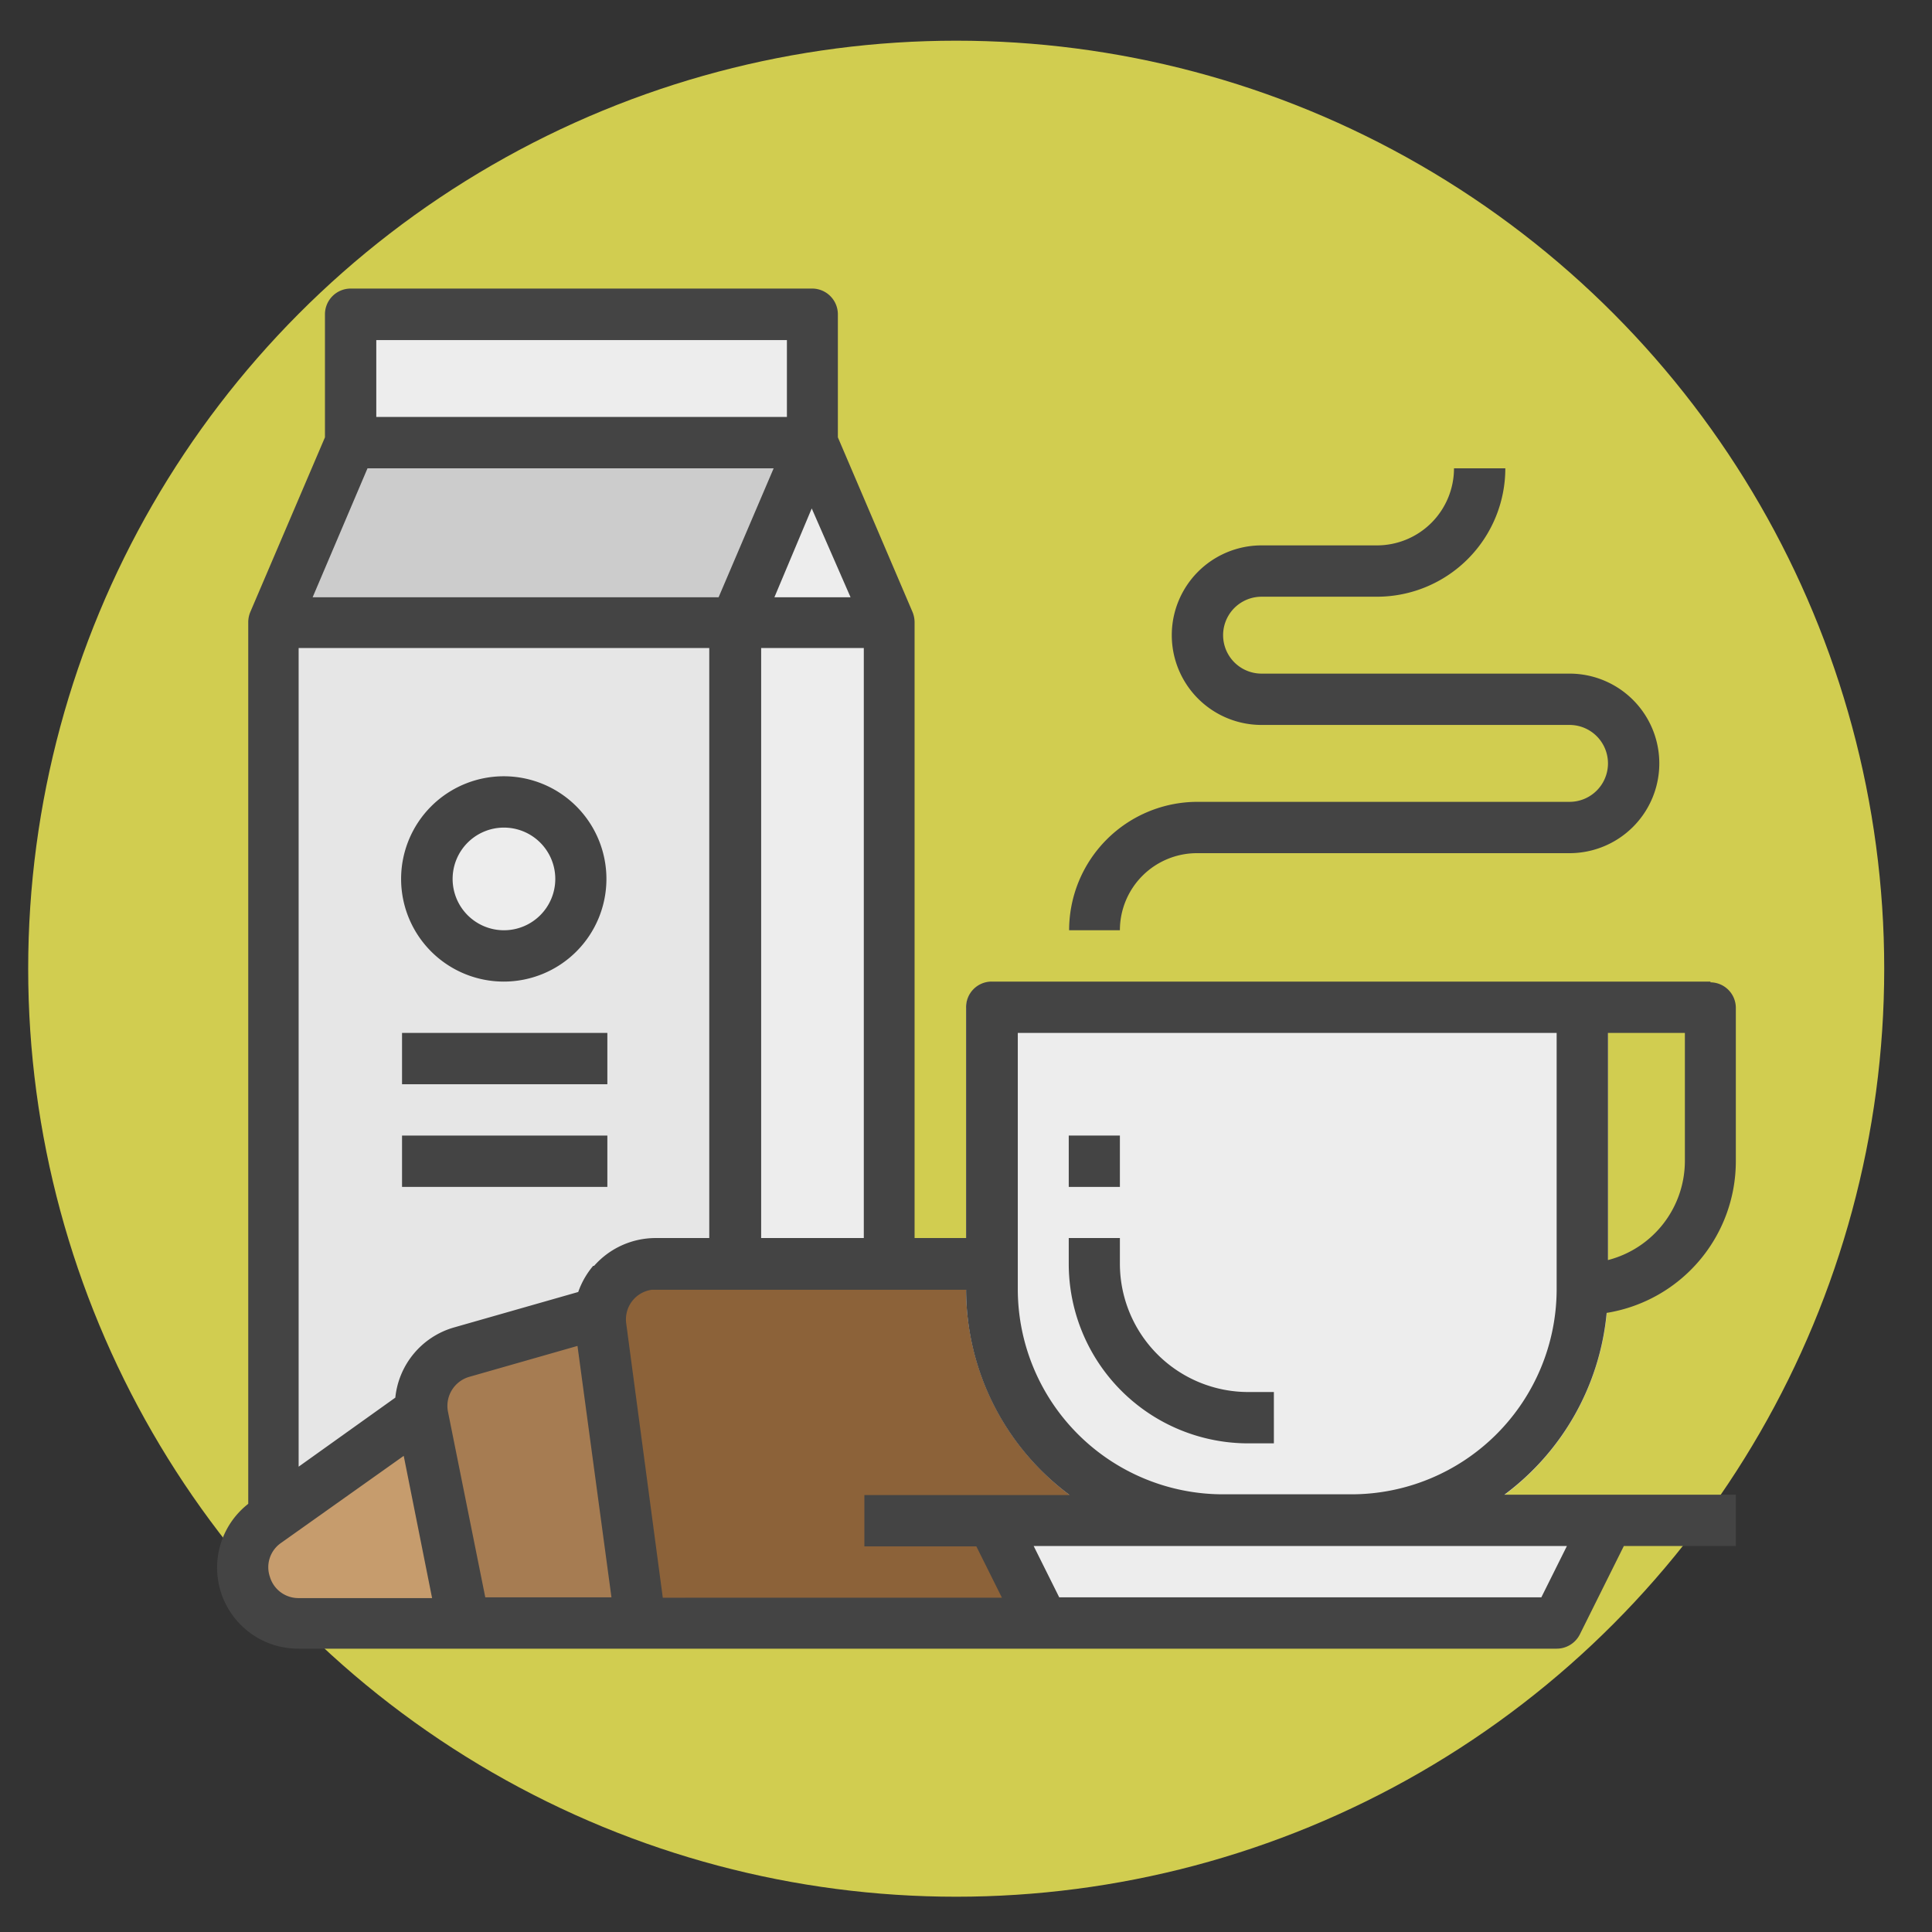 <svg xmlns="http://www.w3.org/2000/svg" id="Arte" viewBox="0 0 103.51 103.51"><rect x="0" y="0" width="103.51" height="103.51" fill="#333333" stroke="none"/><defs><style>.cls-1{fill:#d1cd50;}.cls-2{fill:#e6e6e6;}.cls-3{fill:#ededed;}.cls-4{fill:#ccc;}.cls-5{fill:#c69c6d;}.cls-6{fill:#a67c52;}.cls-7{fill:#8c6239;}.cls-8{fill:#444;}</style></defs><title>WEB Portada</title><circle class="cls-1" cx="51.23" cy="51.9" r="49.72"></circle><path class="cls-2" d="M14.66,33.34H39.41V81.46H14.66Z"></path><path class="cls-3" d="M39.41,33.34h8.25V81.46H39.41Z"></path><path class="cls-3" d="M39.41,33.34l4.12-9.62,4.13,9.62Z"></path><path class="cls-4" d="M43.53,23.72H18.79l-4.13,9.62H39.41Z"></path><path class="cls-3" d="M18.79,16.84H43.53v6.88H18.79Z"></path><circle class="cls-3" cx="27.04" cy="47.09" r="4.12"></circle><path class="cls-5" d="M23.39,75l-9.14,6.53A3,3,0,0,0,16,87H27.59Z"></path><path class="cls-6" d="M33.75,69.87l-9,2.58a3,3,0,0,0-2.1,3.46l2.22,11h13.6Z"></path><path class="cls-7" d="M58.65,87H34.31L32.16,71.09a3,3,0,0,1,2.55-3.35,2.69,2.69,0,0,1,.4,0H58.65V87Z"></path><path class="cls-3" d="M72.38,82.83H65.53A13.79,13.79,0,0,1,51.76,69.06V54a1.37,1.37,0,0,1,1.37-1.37H84.77A1.37,1.37,0,0,1,86.15,54v15.1A13.79,13.79,0,0,1,72.38,82.83Z"></path><path class="cls-3" d="M83.4,87H55.91l-2.75-5.5h33Z"></path><path class="cls-8" d="M91.65,52.59H53.13A1.37,1.37,0,0,0,51.76,54V66.33H49v-33a1.45,1.45,0,0,0-.11-.54l-4-9.36v-6.6a1.38,1.38,0,0,0-1.38-1.37H18.79a1.38,1.38,0,0,0-1.38,1.37v6.6l-4,9.36a1.45,1.45,0,0,0-.11.54V80.57A4.34,4.34,0,0,0,16,88.33H83.4a1.39,1.39,0,0,0,1.24-.76L87,82.83h6V80.08H80.6a13.73,13.73,0,0,0,5.48-9.74A8.23,8.23,0,0,0,93,62.21V54a1.37,1.37,0,0,0-1.37-1.37ZM40.78,66.33V34.72h5.5V66.33Zm-9,1.49a4.43,4.43,0,0,0-.8,1.4l-6.69,1.91a4.37,4.37,0,0,0-3.11,3.75L16,78.58V34.72H38V66.33H35.11a4.4,4.4,0,0,0-3.28,1.49ZM19.69,25.09H41.45L38.5,32H16.75ZM45.57,32H41.49l2-4.76ZM20.16,18.22h22v4.12h-22Zm-5.7,66.26a1.58,1.58,0,0,1,.59-1.81L21.63,78l1.52,7.62H16A1.59,1.59,0,0,1,14.46,84.48ZM24,75.63a1.62,1.62,0,0,1,1.13-1.86l5.81-1.66,1.82,13.47H26Zm9.55-4.73a1.6,1.6,0,0,1,1.38-1.8l.21,0H51.76a13.73,13.73,0,0,0,5.55,11h-11v2.75h6l1.37,2.75H35.51Zm50.4,11.93-1.37,2.75H56.75l-1.37-2.75ZM83.4,69.06a11,11,0,0,1-11,11H65.53a11,11,0,0,1-11-11V55.34H83.4Zm6.87-6.85a5.49,5.49,0,0,1-4.12,5.3V55.34h4.12Z"></path><path class="cls-8" d="M66.88,77.33h1.37V74.58H66.88A6.88,6.88,0,0,1,60,67.71V66.33H57.26v1.38A9.62,9.62,0,0,0,66.88,77.33Z"></path><path class="cls-8" d="M57.26,60.84H60v2.75H57.26Z"></path><path class="cls-8" d="M60,49.84a4.13,4.13,0,0,1,4.12-4.13H84.09a4.81,4.81,0,1,0,0-9.62H67.59a2.06,2.06,0,0,1,0-4.12h6.19a6.88,6.88,0,0,0,6.87-6.88H77.9a4.13,4.13,0,0,1-4.12,4.13H67.59a4.81,4.81,0,0,0,0,9.62h16.5a2.06,2.06,0,1,1,0,4.12H64.15a6.88,6.88,0,0,0-6.87,6.88Z"></path><path class="cls-8" d="M27,41.59a5.5,5.5,0,1,0,5.49,5.5A5.5,5.5,0,0,0,27,41.59Zm0,8.25a2.75,2.75,0,1,1,2.75-2.75A2.75,2.75,0,0,1,27,49.84Z"></path><path class="cls-8" d="M21.54,55.34h11v2.75h-11Z"></path><path class="cls-8" d="M21.54,60.84h11v2.75h-11Z"></path></svg>